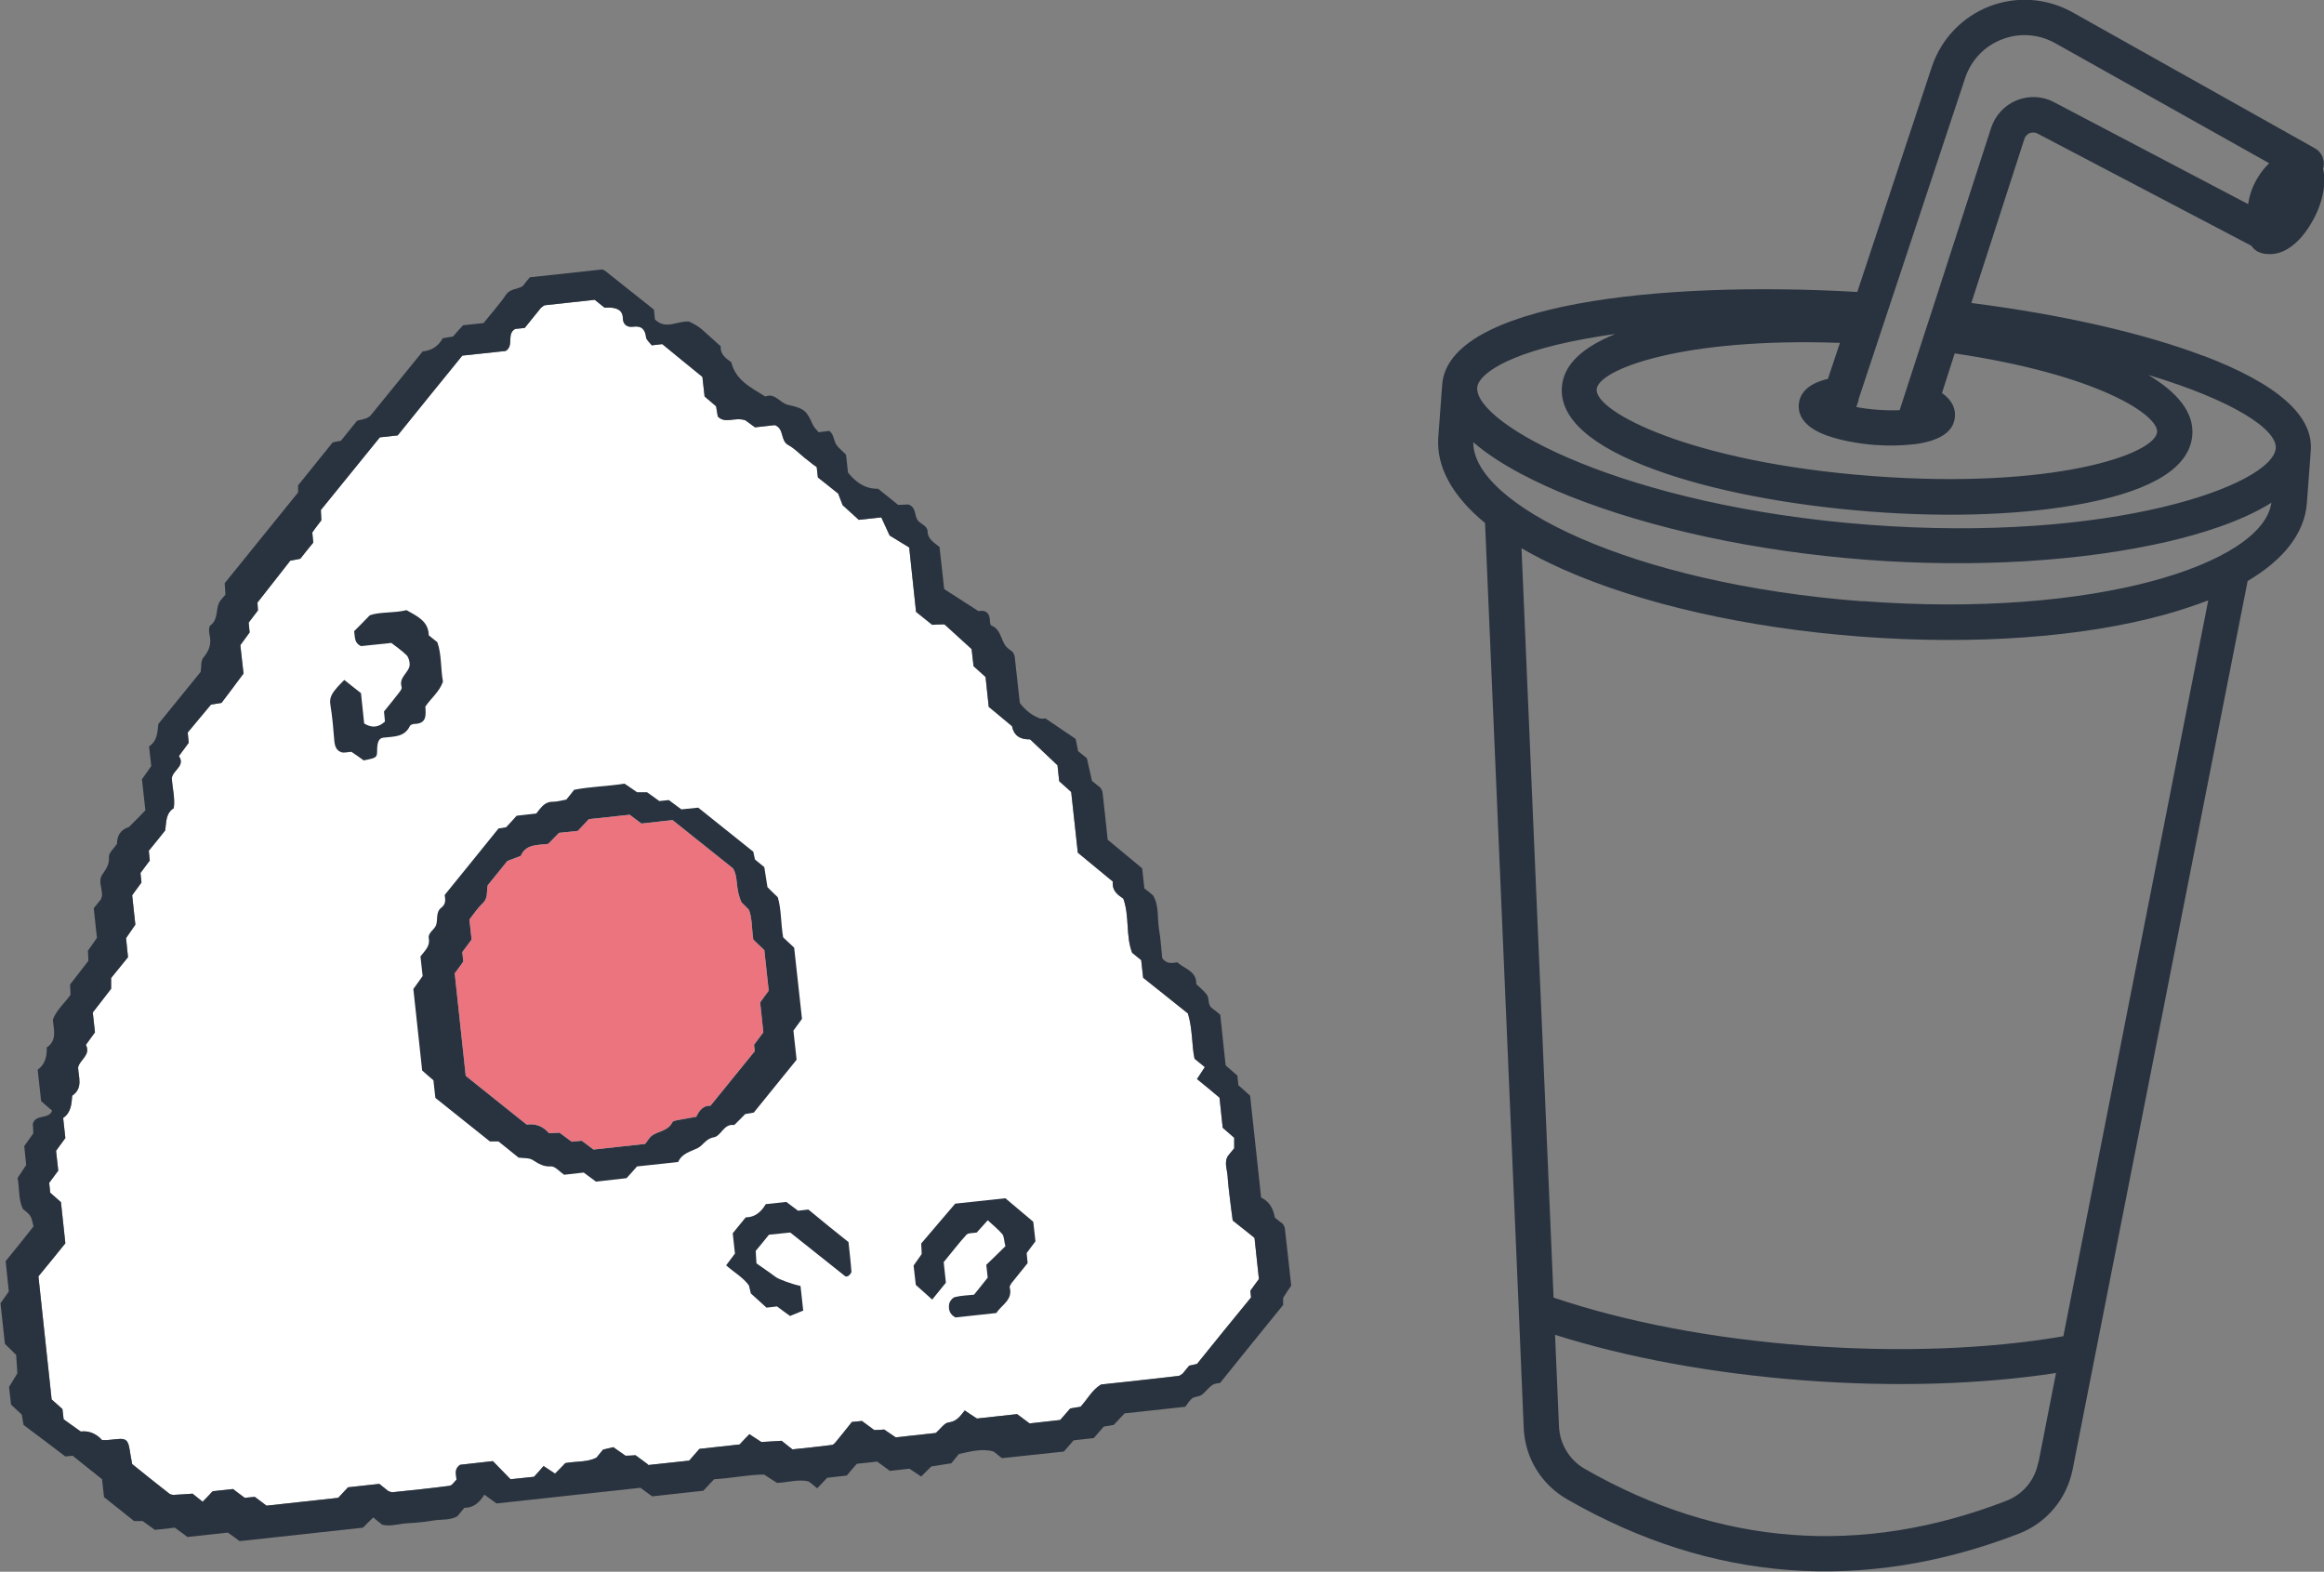 <?xml version="1.0" encoding="UTF-8"?><svg id="_レイヤー_2" xmlns="http://www.w3.org/2000/svg" viewBox="0 0 94.96 64.22"><rect x="0" y="0" width="94.96" height="64.22" fill="#808080" stroke="none"/><defs><style>.cls-1{fill:#fff;}.cls-2{fill:#ec747f;}.cls-3{fill:#29333f;}</style></defs><g id="_レイヤー_1-2"><path class="cls-1" d="M26.49,59.86l1.67-.18c.14-.16.28-.32.42-.48l1.64-.18c.15-.16.28-.3.4-.42.2.13.37.24.49.32.34-.02.61-.04.83-.05.16.13.27.22.44.35.5-.05,1.06-.11,1.61-.18.06,0,.11-.07.16-.12.22-.27.44-.54.66-.82l.41-.04c.17.13.34.25.5.37.15,0,.29-.01.41-.02.18.12.35.24.47.32l1.64-.18c.21-.19.35-.41.52-.43.33-.04.47-.25.66-.49.16.11.31.21.5.33l1.64-.18c.17.13.34.25.51.38l1.25-.14c.14-.16.28-.32.41-.47.15-.03.29-.05.42-.07.28-.3.47-.69.84-.91,1.05-.11,2.11-.23,3.16-.35.06,0,.11-.06.17-.09.09-.11.18-.22.27-.33.13-.03.26-.06.32-.07.74-.92,1.44-1.78,2.21-2.72l-.03-.27c.13-.18.25-.35.35-.48l-.18-1.68c-.3-.24-.57-.46-.89-.71-.03-.23-.07-.5-.1-.77-.04-.35-.09-.7-.11-1.05-.02-.27-.14-.54,0-.8.09-.12.18-.22.27-.33,0-.14,0-.27,0-.43-.15-.13-.3-.26-.47-.41l-.13-1.23c-.31-.26-.62-.52-.92-.76.12-.19.22-.34.32-.49-.15-.12-.26-.21-.42-.34-.12-.55-.07-1.18-.27-1.85-.57-.45-1.17-.93-1.83-1.46l-.08-.72c-.13-.11-.24-.19-.37-.3-.27-.7-.1-1.49-.36-2.21-.23-.16-.47-.32-.43-.7-.46-.38-.94-.78-1.43-1.18l-.27-2.48c-.17-.15-.32-.29-.49-.44l-.07-.65c-.45-.43-.81-.77-1.12-1.06q-.63.02-.74-.54c-.3-.25-.62-.52-.95-.79l-.13-1.22c-.17-.15-.32-.29-.49-.44l-.08-.7c-.44-.4-.8-.73-1.11-1.01-.23,0-.36.01-.5.02-.22-.18-.44-.35-.66-.53l-.28-2.63c-.28-.17-.64-.39-.8-.49-.18-.39-.26-.57-.34-.74l-.92.1c-.19-.17-.4-.36-.66-.6-.04-.11-.11-.29-.18-.47-.27-.22-.55-.44-.83-.66l-.05-.43s-.11-.07-.16-.11c-.11-.09-.22-.18-.33-.26-.22-.18-.42-.39-.66-.52-.35-.18-.16-.67-.56-.82l-.81.09c-.18-.13-.35-.25-.4-.29-.45-.14-.81.16-1.12-.15-.02-.14-.05-.27-.07-.42-.15-.13-.3-.26-.47-.4l-.09-.8c-.56-.45-1.1-.9-1.64-1.34l-.43.05c-.08-.11-.21-.21-.23-.32-.04-.33-.18-.49-.54-.44-.24.03-.4-.09-.41-.34,0-.25-.13-.37-.35-.42-.13-.03-.27-.02-.4-.02-.11-.09-.22-.18-.4-.32-.63.07-1.32.14-2.02.22-.06,0-.11.07-.17.1-.22.27-.44.55-.67.83l-.39.04c-.37.21-.03.69-.39.9l-1.77.19c-.84,1.03-1.72,2.12-2.64,3.26l-.73.08c-.81,1-1.61,1.99-2.41,2.97,0,.14.02.27.02.42-.12.16-.25.32-.37.5l.04.41c-.18.22-.36.44-.53.66-.13.03-.27.05-.41.08-.43.55-.86,1.1-1.34,1.71,0,.03.01.17.02.32-.12.16-.25.33-.38.5l.04.4c-.13.18-.25.34-.38.52l.13,1.16c-.33.45-.63.84-.9,1.2-.18.03-.32.05-.43.07-.33.39-.64.77-.95,1.14l.04.42c-.13.18-.25.34-.4.54.27.41-.24.57-.29.9.02.41.14.81.08,1.23-.34.22-.3.58-.35.91-.22.28-.44.55-.67.83l.04.4c-.13.18-.26.34-.38.51l.04.39c-.13.18-.25.34-.38.52l.13,1.2c-.14.2-.25.37-.38.55l.08.78c-.25.31-.47.58-.69.85,0,.14,0,.27,0,.44-.24.31-.49.64-.75.97l.09.81c-.13.18-.25.35-.37.51.21.43-.26.61-.32.93.02.4.21.84-.24,1.15-.03.34-.04.68-.37.91l.09.82c-.13.18-.25.34-.38.52l.09.81c-.13.17-.25.34-.37.5l.04.4c.17.15.32.28.44.39l.18,1.68c-.37.46-.72.89-1.1,1.35l.54,5.03c.12.11.27.24.44.39l.05.42c.21.15.44.32.7.5.32-.04.63.08.87.35.07,0,.14,0,.2,0,.14-.01.28-.03.42-.04.36-.04.45.05.51.45.03.2.07.4.1.57.52.42,1.02.82,1.52,1.21.05.04.12.04.16.05.3-.02.57-.03.79-.05.16.13.27.22.41.33.13-.13.26-.27.41-.43l.83-.09c.14.11.31.23.48.36l.41-.04c.17.13.34.25.48.36l2.93-.32c.16-.17.3-.32.4-.43l1.28-.14c.14.11.25.2.36.29.06.02.13.06.19.05.77-.08,1.55-.16,2.31-.26.11-.01.2-.16.29-.25,0-.2-.12-.42.15-.61l1.34-.15c.2.21.5.51.72.74l.96-.1c.14-.15.27-.3.39-.44.17.11.33.22.47.31.17-.17.31-.31.42-.43.46-.08.89-.03,1.27-.22.09-.11.18-.22.27-.33.13-.03.26-.06.42-.1.15.11.32.22.5.35.12,0,.26-.01.41-.02.16.12.32.24.5.37Z"/><path class="cls-2" d="M27.47,33.51l-1.26.14c-.17-.13-.34-.25-.48-.36l-1.67.18c-.16.17-.3.32-.45.48l-.77.08c-.18.18-.32.33-.44.45-.45.06-.91,0-1.12.49-.18.07-.37.14-.55.21-.26.33-.53.65-.8.99-.06.24.03.52-.21.74-.2.19-.36.43-.54.66l.09.82c-.13.17-.25.34-.38.51l.04.39c-.13.18-.25.35-.35.48l.45,4.19c.84.67,1.67,1.33,2.49,1.99.37-.05.67.07.91.35.14,0,.28-.01.43-.02.16.12.32.24.5.37l.41-.04c.17.13.34.25.48.36l2.11-.23c.1-.12.17-.26.28-.34.26-.19.65-.18.83-.54.04-.08.24-.09.37-.12.2-.04.4-.07.61-.11.13-.29.32-.47.58-.45.6-.74,1.17-1.44,1.81-2.23,0,.01-.01-.13-.03-.26.13-.17.25-.34.38-.51l-.13-1.22c.13-.18.25-.35.35-.48l-.18-1.66c-.18-.17-.33-.31-.45-.43-.07-.45-.04-.87-.18-1.22-.17-.17-.31-.31-.3-.3-.27-.58-.12-1.02-.35-1.39-.83-.66-1.65-1.32-2.48-1.98Z"/><path class="cls-3" d="M33.84,17.58c.21.11.21.32.29.51.07.17.26.3.44.49l.08.73c.33.41.71.67,1.23.66.27.22.55.44.82.66.14,0,.28-.01.4-.02.35.1.25.45.4.65.12.16.39.22.4.44.01.34.26.46.49.65l.19,1.72c.37.24.79.51,1.4.9.04,0,.46-.13.47.41,0,.06.02.17.06.18.44.17.37.71.7.95.06.04.11.09.17.13.03.06.07.12.08.18.07.63.14,1.25.21,1.9.2.27.46.49.78.62.12.05.27.01.26.01.5.34.9.61,1.24.84.05.24.08.37.1.5.11.09.22.18.36.29.07.3.14.62.21.93.13.1.24.19.35.28.03.06.07.12.08.18.07.63.14,1.25.21,1.94.45.37.93.77,1.41,1.17l.09.82c.12.09.23.18.35.28.26.42.17.93.25,1.4.07.41.09.83.13,1.17.2.27.42.19.62.17.28.27.79.35.77.89.14.14.31.27.43.43.12.16.02.41.21.55.11.08.22.17.34.27l.22,2.07c.16.14.32.28.48.42l.04.39c.17.15.32.28.48.43l.45,4.16c.36.18.5.47.56.82.11.09.22.18.33.26.03.06.07.11.08.18.09.77.17,1.53.26,2.34-.1.14-.21.31-.33.5,0,.11,0,.25,0,.29-.88,1.08-1.71,2.11-2.58,3.19-.06.01-.21.01-.31.08-.17.11-.28.29-.45.41-.1.07-.27.06-.37.13-.11.08-.18.21-.29.35l-2.48.27c-.15.16-.29.31-.44.47-.12.02-.25.04-.41.07-.13.15-.26.3-.41.47l-.82.09c-.14.16-.28.32-.4.46l-2.53.27c-.12-.1-.23-.18-.34-.27-.48-.14-.95,0-1.42.1-.09.11-.18.22-.31.38-.22.03-.49.08-.82.13-.1.1-.24.24-.41.41-.14-.09-.29-.19-.48-.32l-.8.09c-.17-.13-.34-.25-.52-.38l-.83.09c-.14.16-.27.31-.41.48l-.8.09c-.15.16-.28.3-.41.43-.13-.11-.24-.2-.35-.28-.42-.1-.83.04-1.29.06-.13-.08-.3-.19-.53-.34-.64,0-1.32.15-2.04.19-.14.15-.28.29-.44.47l-2.09.23c-.14-.1-.31-.22-.48-.35l-5.88.64c-.17-.12-.33-.24-.5-.36-.19.31-.43.54-.82.54-.09.11-.18.22-.28.34-.3.18-.66.12-1,.18-.35.06-.7.09-1.05.11-.34.02-.68.14-1.02.06-.12-.09-.23-.18-.37-.3-.13.13-.26.26-.42.42l-5.04.55c-.13-.1-.3-.22-.48-.35l-1.65.18c-.17-.13-.34-.25-.52-.38l-.81.09c-.18-.13-.35-.25-.5-.36-.16,0-.3,0-.35,0-.43-.34-.81-.65-1.23-.98l-.08-.73c-.42-.33-.8-.64-1.2-.96l-.3.03c-.61-.46-1.17-.89-1.71-1.29-.03-.17-.05-.31-.07-.42-.16-.15-.31-.29-.44-.41l-.08-.72c.08-.13.18-.3.34-.56-.01-.17-.03-.44-.05-.75-.13-.13-.28-.27-.46-.45l-.18-1.66c.09-.12.2-.29.34-.48l-.13-1.24c.39-.48.78-.96,1.14-1.42-.1-.44-.1-.44-.44-.72-.18-.39-.13-.81-.21-1.26.09-.14.21-.31.35-.53l-.08-.77c.13-.18.25-.35.37-.52,0-.12-.01-.26-.02-.39.11-.41.66-.17.79-.54-.16-.14-.32-.27-.45-.39l-.14-1.28c.31-.23.38-.55.37-.91.44-.3.28-.74.25-1.14.15-.4.48-.67.72-1.01,0-.14-.01-.27-.02-.42.25-.32.5-.65.75-.97,0-.16-.01-.29-.02-.41.13-.18.24-.35.37-.53l-.13-1.21c.11-.14.2-.25.29-.36.02-.06.05-.12.05-.19,0-.27-.16-.56,0-.81.15-.23.31-.42.28-.74-.01-.16.2-.34.33-.53q0-.52.46-.68c.06-.02.12-.05.03-.01.3-.3.5-.5.67-.68l-.14-1.27c.14-.19.25-.36.38-.54l-.09-.8c.35-.24.34-.59.38-.92.58-.71,1.15-1.42,1.73-2.13.03-.19,0-.44.1-.57.25-.29.35-.58.26-.95-.03-.12-.03-.33.04-.38.32-.24.21-.62.35-.92.06-.12.17-.22.26-.33,0-.14-.02-.27-.03-.47.99-1.22,2-2.47,3-3.71,0-.16,0-.29,0-.29.5-.62.94-1.17,1.41-1.75.07-.02.21-.05.34-.07.22-.27.44-.55.66-.82.13-.03.26-.06.39-.1.05-.04.12-.06.16-.11.71-.87,1.42-1.75,2.13-2.62.37-.04.64-.21.82-.54.14-.02.27-.05.42-.07.13-.15.26-.3.41-.46l.84-.09c.3-.38.63-.74.91-1.15.18-.27.48-.22.69-.36.09-.12.18-.23.29-.36l2.95-.32s.08.02.13.06c.66.52,1.32,1.05,1.99,1.58l.04.4c.45.45.94.04,1.4.09.12.06.24.12.35.19.06.04.11.08.17.13.26.23.51.46.77.69-.03.33.21.49.43.65.18.74.81,1.04,1.39,1.4.4-.16.59.26.92.34.69.15.77.25,1.02.81.05.12.16.21.24.31l.42-.05ZM26.49,59.86l1.67-.18c.14-.16.28-.32.42-.48l1.64-.18c.15-.16.28-.3.4-.42.2.13.37.24.49.32.34-.02.61-.04.83-.05.16.13.27.22.44.35.5-.05,1.06-.11,1.61-.18.06,0,.11-.07.16-.12.22-.27.44-.54.66-.82l.41-.04c.17.13.34.25.5.37.15,0,.29-.01.41-.02.18.12.35.24.47.32l1.64-.18c.21-.19.35-.41.52-.43.33-.04.47-.25.66-.49.16.11.31.21.5.33l1.64-.18c.17.13.34.25.51.38l1.25-.14c.14-.16.28-.32.41-.47.15-.03.29-.05.42-.07.28-.3.47-.69.84-.91,1.05-.11,2.11-.23,3.16-.35.06,0,.11-.06.17-.09.09-.11.18-.22.27-.33.13-.03.26-.06.32-.07.74-.92,1.44-1.78,2.21-2.72l-.03-.27c.13-.18.25-.35.35-.48l-.18-1.68c-.3-.24-.57-.46-.89-.71-.03-.23-.07-.5-.1-.77-.04-.35-.09-.7-.11-1.05-.02-.27-.14-.54,0-.8.09-.12.18-.22.27-.33,0-.14,0-.27,0-.43-.15-.13-.3-.26-.47-.41l-.13-1.23c-.31-.26-.62-.52-.92-.76.12-.19.22-.34.32-.49-.15-.12-.26-.21-.42-.34-.12-.55-.07-1.18-.27-1.85-.57-.45-1.17-.93-1.83-1.46l-.08-.72c-.13-.11-.24-.19-.37-.3-.27-.7-.1-1.49-.36-2.21-.23-.16-.47-.32-.43-.7-.46-.38-.94-.78-1.43-1.18l-.27-2.48c-.17-.15-.32-.29-.49-.44l-.07-.65c-.45-.43-.81-.77-1.12-1.06q-.63.02-.74-.54c-.3-.25-.62-.52-.95-.79l-.13-1.22c-.17-.15-.32-.29-.49-.44l-.08-.7c-.44-.4-.8-.73-1.11-1.01-.23,0-.36.01-.5.02-.22-.18-.44-.35-.66-.53l-.28-2.63c-.28-.17-.64-.39-.8-.49-.18-.39-.26-.57-.34-.74l-.92.1c-.19-.17-.4-.36-.66-.6-.04-.11-.11-.29-.18-.47-.27-.22-.55-.44-.83-.66l-.05-.43s-.11-.07-.16-.11c-.11-.09-.22-.18-.33-.26-.22-.18-.42-.39-.66-.52-.35-.18-.16-.67-.56-.82l-.81.09c-.18-.13-.35-.25-.4-.29-.45-.14-.81.16-1.12-.15-.02-.14-.05-.27-.07-.42-.15-.13-.3-.26-.47-.4l-.09-.8c-.56-.45-1.1-.9-1.64-1.34l-.43.05c-.08-.11-.21-.21-.23-.32-.04-.33-.18-.49-.54-.44-.24.03-.4-.09-.41-.34,0-.25-.13-.37-.35-.42-.13-.03-.27-.02-.4-.02-.11-.09-.22-.18-.4-.32-.63.07-1.32.14-2.02.22-.06,0-.11.07-.17.1-.22.27-.44.55-.67.83l-.39.04c-.37.21-.03.69-.39.9l-1.77.19c-.84,1.03-1.72,2.12-2.64,3.26l-.73.08c-.81,1-1.61,1.99-2.41,2.97,0,.14.02.27.02.42-.12.16-.25.32-.37.5l.04.41c-.18.22-.36.44-.53.66-.13.03-.27.05-.41.08-.43.55-.86,1.1-1.34,1.71,0,.03.01.17.02.32-.12.16-.25.33-.38.5l.04.4c-.13.18-.25.34-.38.52l.13,1.16c-.33.45-.63.84-.9,1.2-.18.03-.32.05-.43.07-.33.39-.64.77-.95,1.14l.04.42c-.13.18-.25.34-.4.54.27.41-.24.57-.29.9.02.41.14.81.08,1.23-.34.22-.3.58-.35.91-.22.28-.44.55-.67.83l.04.4c-.13.18-.26.34-.38.51l.04.39c-.13.18-.25.34-.38.52l.13,1.2c-.14.2-.25.37-.38.55l.08.78c-.25.31-.47.58-.69.85,0,.14,0,.27,0,.44-.24.31-.49.64-.75.97l.09.81c-.13.18-.25.35-.37.51.21.43-.26.61-.32.93.02.4.21.84-.24,1.15-.03.34-.04.68-.37.91l.09.82c-.13.18-.25.34-.38.52l.09.81c-.13.17-.25.34-.37.5l.04.4c.17.15.32.28.44.39l.18,1.68c-.37.46-.72.89-1.1,1.35l.54,5.03c.12.11.27.24.44.39l.05.42c.21.15.44.32.7.5.32-.04.63.08.87.35.07,0,.14,0,.2,0,.14-.01.28-.03.42-.04.36-.04.45.05.51.45.03.2.07.4.1.57.52.42,1.02.82,1.52,1.21.05.04.12.04.16.05.3-.02.57-.03.79-.05.16.13.27.22.41.33.13-.13.26-.27.41-.43l.83-.09c.14.11.31.23.48.36l.41-.04c.17.13.34.25.48.36l2.93-.32c.16-.17.3-.32.4-.43l1.28-.14c.14.11.25.2.36.29.06.02.13.06.19.05.77-.08,1.55-.16,2.31-.26.11-.01.2-.16.29-.25,0-.2-.12-.42.15-.61l1.34-.15c.2.21.5.51.72.74l.96-.1c.14-.15.27-.3.39-.44.17.11.33.22.47.31.17-.17.31-.31.42-.43.46-.08.89-.03,1.27-.22.09-.11.18-.22.27-.33.13-.03.26-.06.42-.1.15.11.32.22.5.35.12,0,.26-.01.41-.02.16.12.32.24.5.37Z"/><path class="cls-3" d="M18.2,36.53c.73-.9,1.43-1.76,2.17-2.68.05,0,.19-.03.31-.05.15-.16.29-.31.43-.47l.8-.09c.19-.23.33-.48.66-.48.2,0,.4-.06.57-.09.12-.14.2-.25.32-.4.65-.13,1.35-.14,2.06-.25.16.11.33.22.51.35.12,0,.25,0,.41,0,.15.11.32.23.5.36l.39-.04c.17.13.34.25.51.38l.69-.07c.79.63,1.5,1.2,2.25,1.8.01.06.04.19.07.32.11.09.22.18.38.31.03.22.08.48.13.82.1.1.24.24.42.41.15.49.12,1.05.22,1.64.13.12.28.26.45.42l.32,2.91c-.1.14-.22.3-.35.48l.13,1.19c-.59.73-1.17,1.44-1.75,2.16-.11.02-.24.04-.35.06-.16.16-.3.31-.45.45-.43-.07-.52.44-.83.5-.32.05-.43.32-.66.44-.3.15-.64.21-.8.57l-1.68.18c-.14.16-.28.32-.43.48l-1.25.14c-.16-.12-.33-.24-.5-.37l-.8.09c-.19-.13-.37-.35-.53-.34-.31.02-.51-.11-.75-.26-.15-.1-.38-.07-.58-.1-.27-.22-.55-.44-.82-.66-.14,0-.27,0-.35,0-.75-.6-1.45-1.16-2.23-1.78l-.08-.72c-.16-.14-.32-.27-.46-.4l-.36-3.33c.13-.18.25-.35.38-.53l-.09-.8c.18-.24.4-.41.34-.74-.04-.22.21-.34.29-.52.1-.24-.03-.54.23-.74.2-.15.15-.36.13-.51ZM27.47,33.51l-1.26.14c-.17-.13-.34-.25-.48-.36l-1.67.18c-.16.17-.3.32-.45.48l-.77.08c-.18.18-.32.33-.44.45-.45.06-.91,0-1.12.49-.18.07-.37.14-.55.21-.26.33-.53.65-.8.99-.06.24.03.52-.21.74-.2.19-.36.43-.54.66l.09.82c-.13.17-.25.34-.38.51l.04.39c-.13.18-.25.35-.35.48l.45,4.19c.84.67,1.67,1.33,2.49,1.99.37-.05.67.07.91.35.14,0,.28-.01.43-.02.16.12.32.24.5.37l.41-.04c.17.13.34.25.48.36l2.11-.23c.1-.12.17-.26.28-.34.26-.19.65-.18.83-.54.04-.08.24-.09.37-.12.2-.04.4-.07.61-.11.13-.29.32-.47.58-.45.6-.74,1.17-1.44,1.81-2.23,0,.01-.01-.13-.03-.26.13-.17.25-.34.38-.51l-.13-1.22c.13-.18.25-.35.35-.48l-.18-1.66c-.18-.17-.33-.31-.45-.43-.07-.45-.04-.87-.18-1.22-.17-.17-.31-.31-.3-.3-.27-.58-.12-1.02-.35-1.39-.83-.66-1.65-1.32-2.48-1.98Z"/><path class="cls-3" d="M14.08,27.79c.22.18.44.35.67.53l.13,1.24q.46.29.85-.08l-.04-.41c.18-.22.36-.44.53-.66.08-.11.22-.25.19-.34-.13-.41.32-.59.33-.92,0-.12-.04-.28-.12-.37-.19-.19-.42-.35-.63-.51l-1.24.13c-.28-.13-.24-.36-.28-.61.17-.17.37-.37.64-.65.41-.15.98-.08,1.5-.21.44.25.9.45.91,1.03.11.09.22.18.35.28.18.51.13,1.07.23,1.61-.14.41-.48.67-.72,1.02.02.34.07.7-.45.71-.06,0-.15.03-.18.08-.22.47-.67.43-1.08.48-.18.02-.25.16-.26.47,0,.35,0,.35-.55.46-.15-.11-.32-.23-.5-.35-.12,0-.27.05-.4.02-.22-.07-.28-.25-.3-.48-.04-.49-.08-.98-.16-1.46-.06-.32.11-.52.29-.73.09-.1.18-.19.27-.28Z"/><path class="cls-3" d="M40.36,52.22l-.06-.54c.24-.23.54-.52.78-.76-.06-.24-.05-.41-.13-.5-.18-.21-.4-.38-.59-.56-.19.21-.32.36-.45.5-.16.03-.34.01-.42.09-.33.36-.62.75-.93,1.12l.09.84c-.19.23-.37.45-.56.69-.21-.19-.41-.37-.67-.6l-.09-.79c.08-.12.2-.29.33-.47,0-.12-.01-.26-.02-.43.44-.51.89-1.05,1.39-1.63l2.05-.22c.36.3.73.61,1.14.96l.09.8c-.11.14-.23.31-.36.48.01.13.03.27.04.41-.22.27-.44.55-.66.82-.03.06-.09.13-.07.18.13.51-.34.71-.55,1.04l-1.67.18c-.23-.12-.29-.32-.26-.53.01-.11.13-.27.23-.3.27-.07.55-.07.79-.1.21-.26.39-.48.56-.7Z"/><path class="cls-3" d="M32.71,52.55l.11,1c-.18.07-.36.15-.54.22-.19-.14-.36-.26-.53-.39l-.43.05c-.19-.17-.4-.36-.64-.58-.02-.07-.05-.2-.08-.33-.25-.34-.62-.54-.93-.82.12-.16.24-.32.36-.48l-.09-.83c.18-.22.35-.43.53-.65.38,0,.63-.22.82-.54l.84-.09c.14.11.31.23.48.36l.42-.05c.53.44,1.07.88,1.64,1.33.04.38.09.79.12,1.21,0,.05-.06.12-.11.16-.03.03-.11.05-.14.03-.76-.6-1.52-1.21-2.25-1.79l-.87.09c-.19.23-.36.45-.54.66,0,.14.02.27.03.51.22.16.51.35.79.56.1.08.65.29,1,.36Z"/><path class="cls-3" d="M90.03,14.54c-2.45-.93-5.79-1.69-9.48-2.16l2.17-6.71c.05-.14.15-.2.21-.23.06-.02.18-.05.31.01l8.75,4.59c.08.12.2.23.36.28.1.04.2.06.31.06.61.05,1.25-.38,1.75-1.21.43-.7.68-1.57.51-2.28,0-.02.01-.04.02-.06.06-.31-.08-.62-.35-.77l-9.91-5.56c-1.04-.58-2.28-.67-3.39-.24-1.11.43-1.97,1.33-2.35,2.46l-3.05,9.21c-8.1-.47-16.71.49-16.96,3.78,0,0,0,0,0,0l-.16,2.15c-.09,1.21.57,2.41,1.91,3.51l1.38,32.2s0,0,0,.01l.2,4.76c.05,1.23.72,2.32,1.79,2.93,2.95,1.69,5.97,2.65,9.05,2.88s6.22-.26,9.38-1.48c1.15-.44,1.97-1.43,2.21-2.63l7.15-36.3c1.49-.88,2.33-1.97,2.42-3.18l.16-2.15s0,0,0,0c.11-1.43-1.37-2.73-4.4-3.88ZM75.94,16.34s0-.01,0-.02l4.36-13.14c.24-.72.79-1.3,1.5-1.57.71-.28,1.5-.22,2.17.15l8.75,4.91c-.26.25-.47.55-.63.89-.12.25-.19.52-.23.78l-7.94-4.17c-.47-.25-1.03-.27-1.52-.07-.49.2-.87.61-1.04,1.12l-2.44,7.54s0,0,0,0l-.21.64s0,0,0,0l-1.09,3.36c-.56.02-1.22-.02-1.77-.13l.1-.29ZM74.67,17.81s.01,0,.02,0c0,0,0,0,0,0,0,0,0,0,0,0,.51.18,1.19.31,1.9.37.58.04,1.14.03,1.62-.03h.01s.02,0,.02,0c1.04-.14,1.6-.52,1.64-1.13.02-.28-.07-.64-.53-.96l.52-1.62c5.87.87,8.32,2.52,8.27,3.21-.07.91-4.24,2.36-11.65,1.8s-11.32-2.63-11.25-3.54c.06-.82,3.52-2.13,9.94-1.9l-.49,1.47c-.75.18-1.15.53-1.19,1.05-.03.38.15.91,1.16,1.27ZM83.28,59.77c-.14.72-.63,1.3-1.32,1.56-5.91,2.28-11.7,1.84-17.2-1.31-.63-.36-1.03-1.02-1.06-1.75l-.16-3.73c2.97.94,6.46,1.58,10.15,1.86s7.23.17,10.32-.3l-.72,3.67ZM84.3,54.6c-3.09.53-6.71.66-10.5.38s-7.35-.96-10.32-1.96l-1.31-30.62c.51.3,1.07.58,1.69.86,3.2,1.42,7.52,2.4,12.15,2.75s9.04.04,12.42-.89c.65-.18,1.25-.38,1.8-.59l-5.92,30.07ZM76.11,24.57c-9.5-.72-15.94-3.98-15.91-6.5,1.12.97,2.74,1.72,3.9,2.19,3.35,1.34,7.66,2.27,12.13,2.61s8.87.07,12.39-.75c1.23-.29,2.94-.79,4.19-1.58-.35,2.5-7.21,4.74-16.71,4.02ZM92.99,18.31h0c-.12,1.5-6.69,3.89-16.65,3.13s-16.1-4.11-15.98-5.61h0s0,0,0,0c.03-.45,1.01-1.37,4.43-1.99.39-.07.79-.14,1.21-.19-1.29.52-2.11,1.22-2.18,2.16-.1,1.29,1.2,2.44,3.85,3.4,2.31.84,5.41,1.43,8.72,1.69s6.46.13,8.87-.35c2.77-.55,4.22-1.48,4.32-2.78.07-.94-.64-1.76-1.8-2.45,3.47,1.04,5.27,2.23,5.21,3,0,0,0,0,0,0Z"/></g></svg>